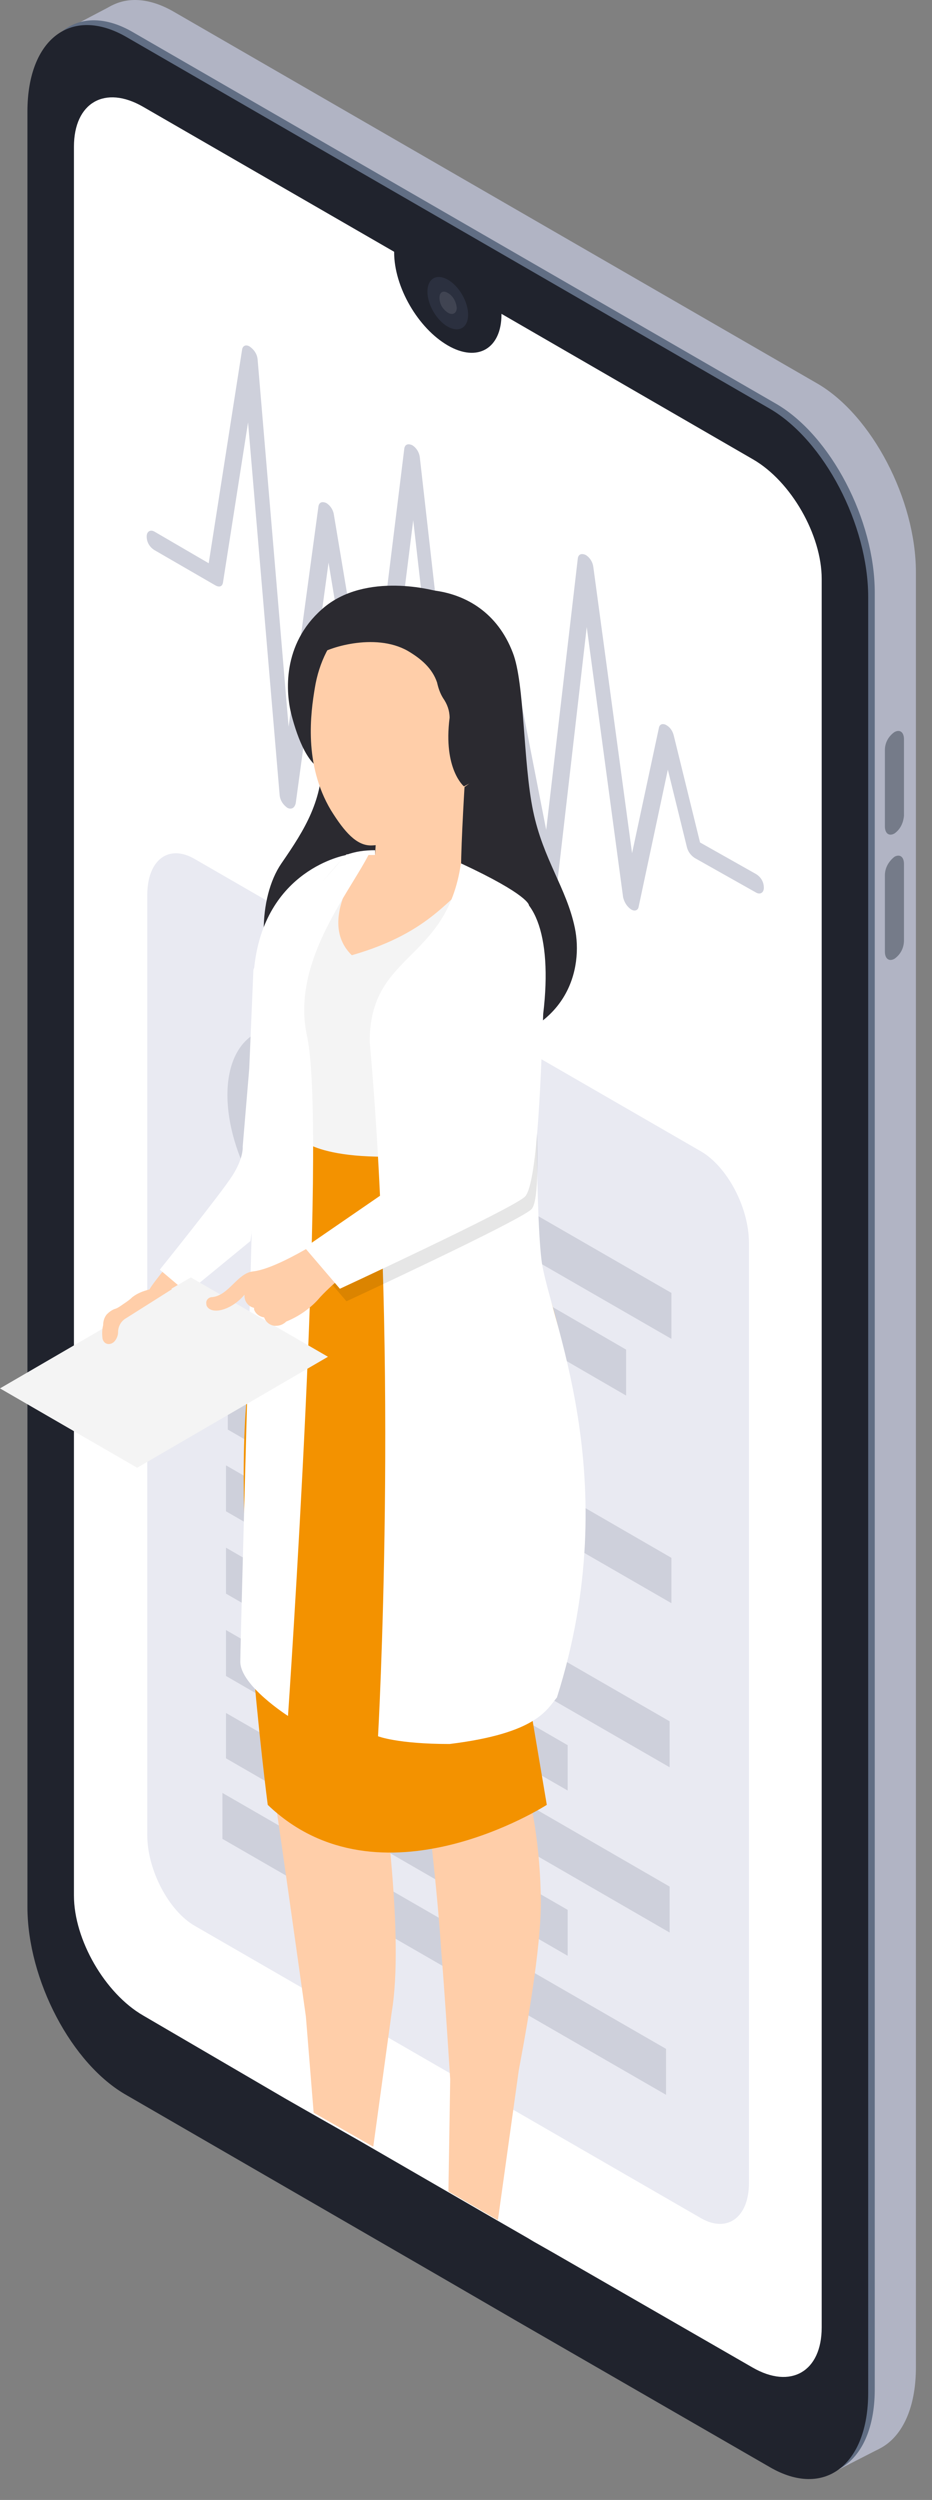 <?xml version="1.0" encoding="utf-8"?>
<!-- Generator: Adobe Illustrator 22.0.1, SVG Export Plug-In . SVG Version: 6.00 Build 0)  -->
<svg version="1.1" id="Layer_1" xmlns="http://www.w3.org/2000/svg" xmlns:xlink="http://www.w3.org/1999/xlink" x="0px" y="0px"
	 viewBox="0 0 156.3 419" style="enable-background:new 0 0 156.3 419;" xml:space="preserve">
<rect x="0" y="0" width="156.3" height="419" fill="#808080" stroke="none"/>
<style type="text/css">
	.st0{fill:#B1B4C4;}
	.st1{fill:#616E84;}
	.st2{fill:#20232D;}
	.st3{fill:#FFFFFF;}
	.st4{fill:#2B303F;}
	.st5{opacity:0.1;fill:#FFFFFF;enable-background:new    ;}
	.st6{fill:#757B89;}
	.st7{fill:#E9EAF2;}
	.st8{fill:#CED0DB;}
	.st9{fill:#2B2A30;}
	.st10{fill:#FFCEA9;}
	.st11{fill:#F4F4F4;}
	.st12{fill:#F39200;}
	.st13{opacity:0.1;enable-background:new    ;}
</style>
<title>Telemedicine_SVG</title>
<g id="Слой_1-2">
	<path class="st0" d="M137.1,409.3L29.2,347c-9.1-5.3-16.5-19.4-16.5-31.6V14.5C12.7,2.3,20.1-3.3,29.2,2l107.9,62.3
		c9.1,5.3,16.5,19.4,16.5,31.6v300.9C153.6,409,146.2,414.6,137.1,409.3z"/>
	<polygon class="st0" points="138.9,414.8 147.5,410.4 139.3,396.4 	"/>
	<polygon class="st0" points="11,5 18.8,0.9 17.3,12.5 	"/>
	<path class="st1" d="M130.2,412.8L22.3,350.5c-9.1-5.3-16.5-19.4-16.5-31.6v-301c0-12.2,7.4-17.8,16.5-12.5l107.9,62.3
		c9.1,5.3,16.5,19.4,16.5,31.6v300.9C146.8,412.5,139.3,418,130.2,412.8z"/>
	<path class="st2" d="M145.6,100.1V401c0,12.2-7.4,17.8-16.5,12.5l-42.3-24.4l-13.1-7.6l-52.4-30.3C12,346,4.6,331.8,4.6,319.6V18.7
		C4.6,6.5,12,0.9,21.2,6.2l107.9,62.3C138.2,73.8,145.6,87.9,145.6,100.1z"/>
	<path class="st3" d="M137.8,97v293.1c0,7.4-5.2,10.4-11.6,6.7l-33.7-19.4l-3-1.7l-1-0.6l-7.3-4.2l-21.1-12.2l0,0l-8.8-5l-3.5-2
		L24,337.8c-6.4-3.7-11.6-12.7-11.6-20.1V24.6c0-7.4,5.2-10.4,11.6-6.7l42.1,24.3v0.1c0,5.8,4,12.7,9,15.6s9,0.5,9-5.2v-0.1
		L126.3,77C132.7,80.7,137.8,89.7,137.8,97z"/>
	<ellipse transform="matrix(0.866 -0.5 0.5 0.866 -15.343 44.367)" class="st4" cx="75.1" cy="50.8" rx="2.8" ry="4.8"/>
	<path class="st5" d="M75.1,52.4c-0.9-0.6-1.4-1.5-1.4-2.5c0-0.9,0.6-1.3,1.4-0.8c0.9,0.5,1.4,1.5,1.5,2.5
		C76.6,52.5,75.9,52.9,75.1,52.4z"/>
	<path class="st6" d="M150,139.7L150,139.7c-0.9,0.5-1.6,0-1.6-1.2v-12.8c0-1.2,0.6-2.3,1.6-3l0,0c0.9-0.5,1.6,0,1.6,1.2v12.8
		C151.5,137.9,151,139,150,139.7z"/>
	<path class="st6" d="M150,160.7L150,160.7c-0.9,0.5-1.6,0-1.6-1.2v-12.8c0-1.2,0.6-2.3,1.6-3.1l0,0c0.9-0.5,1.6,0,1.6,1.2v12.8
		C151.6,158.9,151,160,150,160.7z"/>
	<path class="st7" d="M117.6,371.8l-84.9-49c-4.4-2.5-8-9.4-8-15.2V150c0-5.9,3.6-8.6,8-6l84.9,49c4.4,2.6,8,9.4,8,15.3v157.6
		C125.6,371.6,122,374.3,117.6,371.8z"/>
	<ellipse transform="matrix(0.866 -0.5 0.5 0.866 -89.16 52.888)" class="st8" cx="54.1" cy="192.8" rx="13" ry="22.6"/>
	<polygon class="st8" points="112.6,224.4 79.8,205.5 79.8,197.8 112.6,216.7 	"/>
	<polygon class="st8" points="105,233.9 79.8,219.3 79.8,211.6 105,226.2 	"/>
	<polygon class="st8" points="112.6,268.7 38.2,225.8 38.2,218.1 112.6,261.1 	"/>
	<polygon class="st8" points="95.4,272.6 38.2,239.6 38.2,231.9 95.4,265 	"/>
	<polygon class="st8" points="112.3,296.2 37.9,253.3 37.9,245.6 112.3,288.5 	"/>
	<polygon class="st8" points="95.2,300.1 37.9,267.1 37.9,259.4 95.2,292.5 	"/>
	<polygon class="st8" points="112.3,323.9 37.9,280.9 37.9,273.2 112.3,316.2 	"/>
	<polygon class="st8" points="111.7,351.1 37.3,308.2 37.3,300.5 111.7,343.4 	"/>
	<polygon class="st8" points="95.2,327.8 37.9,294.7 37.9,287.1 95.2,320.1 	"/>
	<path class="st8" d="M48.2,135.4L48.2,135.4c-0.7-0.5-1.2-1.2-1.3-2.1l-5.3-62.5l-4.2,26.8c-0.1,0.7-0.6,0.9-1.3,0.5l-10.2-5.9
		c-0.8-0.5-1.3-1.3-1.3-2.3c0-0.8,0.6-1.2,1.3-0.8l9.1,5.3l5.6-35.8c0.1-0.7,0.7-0.9,1.3-0.5c0.7,0.5,1.2,1.2,1.3,2.1l5.2,61.6
		l5-36.9c0.1-0.7,0.6-0.9,1.3-0.6c0.7,0.4,1.2,1.2,1.3,2l6,35.9l5.8-47c0.1-0.7,0.6-0.9,1.3-0.6l0,0c0.7,0.4,1.2,1.2,1.3,2l6.9,60.9
		l5.8-30c0.1-0.6,0.6-0.8,1.3-0.5l0,0c0.7,0.4,1.1,1.1,1.3,1.9l5.9,30.2l5.3-45.5c0.1-0.7,0.6-0.9,1.3-0.6c0.7,0.4,1.2,1.2,1.3,2
		l6.5,48l4.5-21c0.1-0.6,0.6-0.8,1.2-0.5c0.7,0.4,1.1,1,1.3,1.8l4.4,17.9l9.4,5.3l0,0c0.8,0.5,1.3,1.3,1.3,2.3
		c0,0.8-0.6,1.2-1.3,0.8l-10.3-5.8l0,0c-0.6-0.4-1.1-1-1.3-1.8l-3.2-13l-4.9,23c-0.1,0.6-0.7,0.8-1.3,0.4c-0.7-0.5-1.1-1.2-1.3-2
		l-6.1-45.3l-5,43.4c-0.1,0.7-0.6,0.9-1.2,0.6c-0.7-0.4-1.2-1.1-1.4-1.9l-6.1-31.6l-6.1,31.9c-0.1,0.6-0.7,0.8-1.3,0.4
		c-0.7-0.5-1.1-1.2-1.3-2l-6.7-58.7L63.7,132c-0.1,0.7-0.6,0.9-1.3,0.6c-0.7-0.5-1.2-1.2-1.3-2l-6-36.3l-5.5,40.3
		C49.4,135.5,48.8,135.7,48.2,135.4z"/>
	<g id="Girl_14">
		<path id="_Контур_" class="st9" d="M62.7,101.4c2.1-3.4,18.1-5.6,23.3,8c2,5.1,1.7,18.3,3.4,26.5s5.6,12.9,7,19.6
			s-0.9,17.9-17,19.9s-28.5-3.7-32.3-8.8s-3.9-16.1,0.1-21.9s7-10.6,6.9-18.3L62.7,101.4z"/>
		<path id="_Контур_2" class="st9" d="M73.3,99.1c0,0-12-3.5-19.3,3c-6.7,5.9-6.1,14-5.1,17.8s2.9,9,5.9,9.3
			S73.3,99.1,73.3,99.1z"/>
		<path id="_Контур_3" class="st10" d="M77.9,131.9c0,0-0.8,13.4-0.5,14.4s5.3,1.9,6.7,3.1s-7.3,14.8-11.7,16.8
			s-18.1-3.1-19.1-10c-0.9-6.3,3.9-11.1,5.8-12.8c1.3-0.1,2.5-0.2,3.8-0.1l0.4-6.5C69.2,134.9,77.9,131.9,77.9,131.9z"/>
		<path class="st10" d="M45.4,157.2c-0.1-0.4-2,0.7-2,0.7s-1,34.4-2.6,37.5l0,0c-4.3,7.3-15.7,19.7-15.9,21.1
			c-0.8,4.2,1.6,0.4,5.5,0c2.2-0.3,15.1-13.3,18-16.3l0.2,0.1c0-0.1,0-0.2,0-0.3l0.4-0.4c0.1-0.9,0.1-1.9,0.1-2.8
			C54.4,159.4,47.8,156.9,45.4,157.2z"/>
		<path class="st3" d="M42.5,162.5l-0.7,16.6l-1.1,13.1c0,0,0.2,1.8-1.7,4.8s-12.2,15.8-12.2,15.8l4.6,3.9L42,208l7-46.8l-3.7-4.6
			L42.5,162.5z"/>
		<path id="_Контур_4" class="st11" d="M79.7,147.6c3.8,0.6,8.1,2.6,8.7,4.6c0.7,2.4,2.2,13.8-1.1,22.4s-5.5,14.1-7.3,17.8
			c0,0-16.3,7-29.4-1.2c0,0-0.9-9.2-1-14.2c-12.1-10.6-1.8-23.6,8.5-33.8c1.2-0.1,2.5-0.1,3.7-0.1c0,0-9.2,10.8-2.8,17
			C72.6,156.2,75.3,150,79.7,147.6z"/>
		<path id="_Контур_5" class="st10" d="M52.8,115.3L52.8,115.3c1.4-8.6,7.6-15.1,16.5-14.6c9.4,0.5,16.6,8.6,16.1,18
			c-0.3,5.3-3.1,10.2-7.5,13.2c-0.3,1.3-0.8,2.6-1.4,3.8c-3.1,3.7-11.5,6-14.3,6c-2.4,0-4.4-2.2-6.7-5.9
			C50.9,128.1,52.1,119.5,52.8,115.3z"/>
		<path class="st9" d="M72,100.8c6.2,1.2,11.4,3,13,9.1c1.2,4.2,2.7,12.3,1.2,15.6l-0.9,2.4l-7.5,3.9c0,0-3.5-2.9-2.4-11.5
			c0-1.2-0.4-2.3-1.1-3.3c-0.5-0.8-0.8-1.7-1-2.6c-0.8-2.4-2.7-4-4.9-5.3c-5.6-3.2-13.8-0.4-15,0.7C57.3,102.1,64.8,99.4,72,100.8z"
			/>
		<path class="st10" d="M94.1,237.2c-1,10.9-7.1,57.1-7.1,57.1c2.4,7.8,3.6,15.9,3.7,24C90.8,325,89,336.4,87,347l-3.5,25.1
			l-8.3-4.8l0.3-18.8c-0.4-6.3-1-15.5-1.5-21.5c-0.6-9.6-2.4-25-2.9-28.8s-1.7-10.5-2.3-18s-3.4-45.6-3.4-45.6l-0.4,7.1
			c0,0-0.4,11.6-2,25.8s-2.3,20.6-2.3,20.6s2.9,5.3,3.3,9.2c0.3,3.1,3.8,27.5,1.7,39.9l-3.1,22.6l-10-5.7L51.3,338
			c-1.7-12.1-5.3-37.8-5.9-41.1c-0.7-4.4-1.3-6.5-2.2-20.4s-0.5-43.8,0.9-54.6s5.4-26.7,5.4-26.7c3.8,1.8,7.9,2.8,12.1,3
			c7,0.4,18.3-1.8,18.3-1.8c2,3.4,4.1,6.8,6.4,9.9C89.5,211,95.6,220.5,94.1,237.2z"/>
		<path class="st12" d="M80,192.4l9.4,18.8c0,0,14.3,20.9-0.5,74.7l2.8,16.6c0,0-28,18-46.8,0c0,0-6.5-49.7-3-72.6
			c1.9-13.2,4.8-26.2,8.7-38.9c0,0,4.6,5.1,28.2,1.7"/>
		<path class="st3" d="M58.1,143.3c0,0-13.9,2.3-15.5,19.2l3.2-3.2C45.7,159.3,53.5,147.6,58.1,143.3z"/>
		<path class="st3" d="M61.8,143.3c-3.6,6.9-13,18.2-10.3,30.4c3.5,16.3-3.2,113.9-3.2,113.9s-8-5.1-8-9.1s3-109.4,3-114.4
			s8.8-13.9,14.7-20.8c1.6-0.6,3.2-0.8,4.9-0.8c0,0.4,0,0.4,0,0.8C62.5,143.3,62.3,143.3,61.8,143.3z"/>
		<polygon class="st11" points="0,232.7 32,214.1 55,227.4 23,246 		"/>
		<path class="st10" d="M27.9,215.5c-2,0.5-4,0.6-5.7,1.9c-0.6,0.6-1.3,1-2,1.5c-0.3,0.2-0.6,0.4-1,0.5c-0.5,0.2-0.9,0.5-1.3,0.9
			c-0.4,0.5-0.6,1.1-0.6,1.8c-0.2,0.8-0.2,1.5-0.1,2.3c0.3,1.1,1.5,1.1,2.1,0.3c0.3-0.4,0.5-0.9,0.5-1.4c0-1,0.5-1.9,1.4-2.4
			l7.6-4.8C28.7,215.6,28.3,215.4,27.9,215.5z"/>
		<path class="st3" d="M90,173.1c0,0-0.3,28.7,0.8,38s14.3,36.5,2.6,73.4c-1.7,2-3.3,6-18,7.8c-8.8,0-12-1.3-12-1.3
			s3.5-62-1.4-116.4c0-15,12.9-13.3,15.3-29.9c11.4,5.3,11.4,7,11.4,7L90,173.1z"/>
		<path class="st13" d="M84.3,151.4c-6.3,0.7-7.1,8.6-7.1,8.6l-0.3,12.2c0,0,0.7,15.5,2.5,20.3l-27.2,18.7l5.9,6.9
			c0,0,28.7-13.3,31-15.4s0-26.4,0.4-33.5C91,156,90.6,150.7,84.3,151.4z"/>
		<path class="st10" d="M88.8,158.1c-1.1-4.4-4.5-2.9-7.4-5.5c-6.8,9.6-2.3,35.7-1.4,38.5l-26.1,16.7l0,0c-0.4,0.3-1.3,0.8-1.8,1.1
			c-2.4,1.4-6.9,3.9-9.7,4.2c-2.6,0.3-4,4-6.8,4.3c-0.6,0-1.1,0.5-1,1.1c0,0.3,0.1,0.5,0.3,0.7c1.1,1.1,4.1,0.2,6.1-2.2
			c0,0.1,0,0.1,0,0.2c0,1,0.7,1.8,1.6,2c0,0.2,0,0.3,0.1,0.5c0.3,0.6,0.9,1,1.6,1.1l0,0c0.3,0.9,1.2,1.5,2.1,1.4
			c0.6,0,1.2-0.3,1.6-0.7c2.2-0.9,4.2-2.3,5.7-4.1c1.3-1.4,2.8-2.7,4.2-3.9c7.1-3.1,28.4-12.1,29.3-13.4
			C88.8,198.1,90.3,164.3,88.8,158.1z"/>
		<path class="st3" d="M83.2,149.3c-6.3,0.7-7.1,8.6-7.1,8.6l-0.3,12.2c0,0,0.7,15.5,2.5,20.3l-27.2,18.7L57,216
			c0,0,28.7-13.3,31-15.4s2.8-23.7,3.1-30.7C92.7,156.6,89.5,148.6,83.2,149.3z"/>
	</g>
</g>
</svg>
